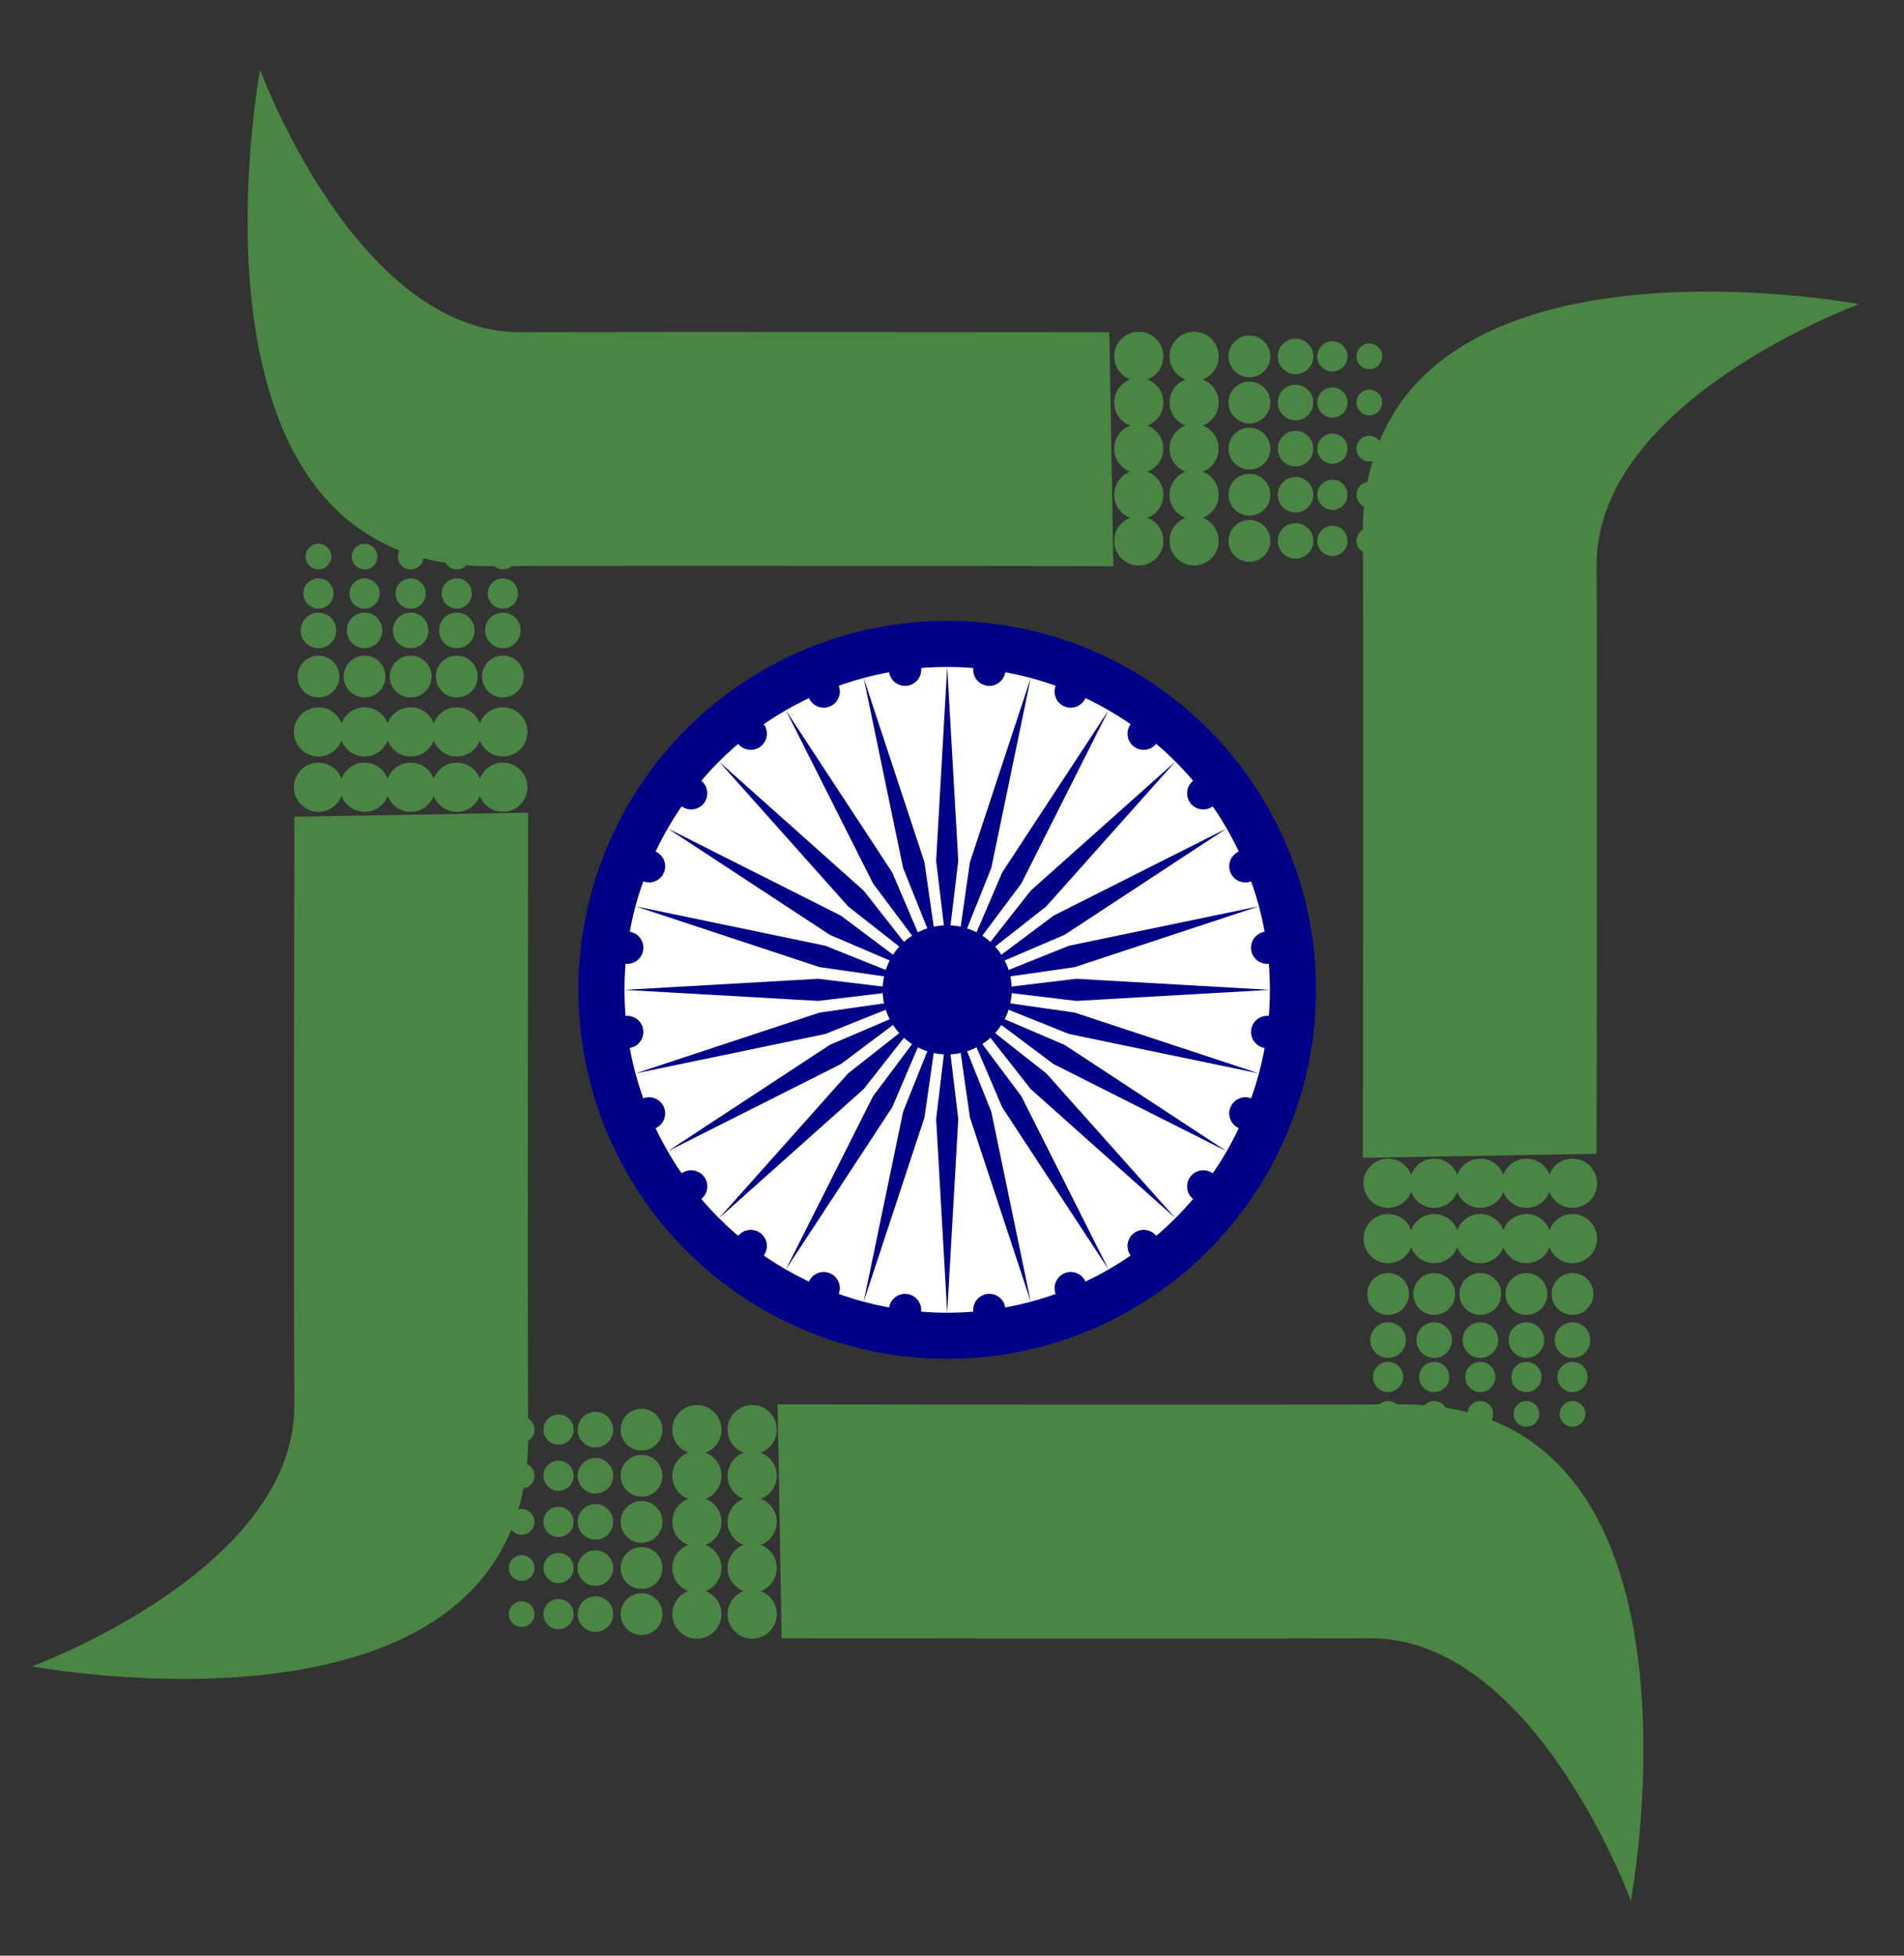 <?xml version="1.0" encoding="utf-8"?>
<!-- Generator: Adobe Illustrator 15.0.3, SVG Export Plug-In . SVG Version: 6.00 Build 0)  -->
<!DOCTYPE svg PUBLIC "-//W3C//DTD SVG 1.1//EN" "http://www.w3.org/Graphics/SVG/1.1/DTD/svg11.dtd">
<svg version="1.1" id="Ebene_1" xmlns="http://www.w3.org/2000/svg" xmlns:xlink="http://www.w3.org/1999/xlink" x="0px" y="0px"
	 width="619.469px" height="635.968px" viewBox="0 0 619.469 635.968" enable-background="new 0 0 619.469 635.968"
	 xml:space="preserve">
<rect x="0" y="0" width="619.469" height="635.968" fill="#333333" stroke="none"/>
<g>
	<path fill="#4B8544" d="M84.631,22.68c0,0,31.283,85.664,85.006,85.371c47.728-0.261,191.282,0,191.282,0l1.309,76.057
		c0,0-156.909-0.235-202.591,0C54.166,184.651,84.631,22.68,84.631,22.68z"/>
	<circle fill="#4B8544" cx="370.507" cy="115.891" r="8"/>
	<circle fill="#4B8544" cx="370.507" cy="130.891" r="8"/>
	<circle fill="#4B8544" cx="370.507" cy="145.891" r="8"/>
	<circle fill="#4B8544" cx="370.507" cy="160.891" r="8"/>
	<circle fill="#4B8544" cx="370.507" cy="175.891" r="8"/>
	<circle fill="#4B8544" cx="388.507" cy="115.891" r="8"/>
	<circle fill="#4B8544" cx="406.507" cy="115.891" r="6.801"/>
	<circle fill="#4B8544" cx="421.507" cy="115.891" r="5.781"/>
	<circle fill="#4B8544" cx="433.507" cy="115.891" r="4.914"/>
	<circle fill="#4B8544" cx="445.507" cy="115.891" r="4.178"/>
	<circle fill="#4B8544" cx="388.507" cy="130.891" r="8"/>
	<circle fill="#4B8544" cx="406.507" cy="130.891" r="6.801"/>
	<circle fill="#4B8544" cx="421.507" cy="130.891" r="5.781"/>
	<circle fill="#4B8544" cx="433.507" cy="130.891" r="4.914"/>
	<circle fill="#4B8544" cx="445.507" cy="130.891" r="4.178"/>
	<circle fill="#4B8544" cx="388.507" cy="145.891" r="8"/>
	<circle fill="#4B8544" cx="406.507" cy="145.891" r="6.801"/>
	<circle fill="#4B8544" cx="421.507" cy="145.891" r="5.781"/>
	<circle fill="#4B8544" cx="433.507" cy="145.891" r="4.914"/>
	<circle fill="#4B8544" cx="445.507" cy="145.891" r="4.178"/>
	<circle fill="#4B8544" cx="388.507" cy="160.891" r="8"/>
	<circle fill="#4B8544" cx="406.507" cy="160.891" r="6.801"/>
	<circle fill="#4B8544" cx="421.507" cy="160.891" r="5.781"/>
	<circle fill="#4B8544" cx="433.507" cy="160.891" r="4.914"/>
	<circle fill="#4B8544" cx="445.507" cy="160.891" r="4.178"/>
	<circle fill="#4B8544" cx="388.507" cy="175.891" r="8"/>
	<circle fill="#4B8544" cx="406.507" cy="175.891" r="6.801"/>
	<circle fill="#4B8544" cx="421.507" cy="175.891" r="5.781"/>
	<circle fill="#4B8544" cx="433.507" cy="175.891" r="4.914"/>
	<circle fill="#4B8544" cx="445.507" cy="175.891" r="4.178"/>
</g>
<g>
	<path fill="#4B8544" d="M604.83,98.91c0,0-85.664,31.285-85.371,85.008c0.26,47.727,0,191.281,0,191.281l-76.059,1.309
		c0,0,0.236-156.91,0-202.59C442.857,68.445,604.83,98.91,604.83,98.91z"/>
	<circle fill="#4B8544" cx="511.619" cy="384.785" r="8"/>
	<circle fill="#4B8544" cx="496.619" cy="384.785" r="8"/>
	<circle fill="#4B8544" cx="481.619" cy="384.785" r="8"/>
	<circle fill="#4B8544" cx="466.619" cy="384.785" r="8"/>
	<circle fill="#4B8544" cx="451.619" cy="384.785" r="8"/>
	<circle fill="#4B8544" cx="511.619" cy="402.785" r="8"/>
	<circle fill="#4B8544" cx="511.619" cy="420.785" r="6.801"/>
	<circle fill="#4B8544" cx="511.619" cy="435.785" r="5.781"/>
	<path fill="#4B8544" d="M511.619,452.699c-2.715,0-4.914-2.199-4.914-4.914s2.199-4.914,4.914-4.914c2.711,0,4.91,2.199,4.91,4.914
		S514.33,452.699,511.619,452.699z"/>
	<circle fill="#4B8544" cx="511.619" cy="459.787" r="4.178"/>
	<circle fill="#4B8544" cx="496.619" cy="402.785" r="8"/>
	<circle fill="#4B8544" cx="496.619" cy="420.785" r="6.801"/>
	<circle fill="#4B8544" cx="496.619" cy="435.785" r="5.781"/>
	<path fill="#4B8544" d="M496.619,452.699c-2.715,0-4.914-2.199-4.914-4.914s2.199-4.914,4.914-4.914c2.711,0,4.91,2.199,4.91,4.914
		S499.33,452.699,496.619,452.699z"/>
	<circle fill="#4B8544" cx="496.619" cy="459.787" r="4.178"/>
	<circle fill="#4B8544" cx="481.619" cy="402.785" r="8"/>
	<circle fill="#4B8544" cx="481.619" cy="420.785" r="6.801"/>
	<circle fill="#4B8544" cx="481.619" cy="435.785" r="5.781"/>
	<path fill="#4B8544" d="M481.619,452.699c-2.715,0-4.914-2.199-4.914-4.914s2.199-4.914,4.914-4.914c2.711,0,4.91,2.199,4.91,4.914
		S484.33,452.699,481.619,452.699z"/>
	<circle fill="#4B8544" cx="481.619" cy="459.787" r="4.178"/>
	<circle fill="#4B8544" cx="466.619" cy="402.785" r="8"/>
	<circle fill="#4B8544" cx="466.619" cy="420.785" r="6.801"/>
	<circle fill="#4B8544" cx="466.619" cy="435.785" r="5.781"/>
	<path fill="#4B8544" d="M466.619,452.699c-2.715,0-4.914-2.199-4.914-4.914s2.199-4.914,4.914-4.914c2.711,0,4.91,2.199,4.91,4.914
		S469.33,452.699,466.619,452.699z"/>
	<circle fill="#4B8544" cx="466.619" cy="459.787" r="4.178"/>
	<circle fill="#4B8544" cx="451.619" cy="402.785" r="8"/>
	<circle fill="#4B8544" cx="451.619" cy="420.785" r="6.801"/>
	<circle fill="#4B8544" cx="451.619" cy="435.785" r="5.781"/>
	<path fill="#4B8544" d="M451.619,452.699c-2.715,0-4.914-2.199-4.914-4.914s2.199-4.914,4.914-4.914
		c2.711,0,4.912,2.199,4.912,4.914S454.33,452.699,451.619,452.699z"/>
	<circle fill="#4B8544" cx="451.619" cy="459.787" r="4.178"/>
</g>
<g>
	<path fill="#4B8544" d="M530.599,618.109c0,0-31.285-85.664-85.008-85.371c-47.727,0.26-191.281,0-191.281,0l-1.309-76.059
		c0,0,156.91,0.236,202.59,0C561.064,456.137,530.599,618.109,530.599,618.109z"/>
	<circle fill="#4B8544" cx="244.724" cy="524.898" r="8"/>
	<circle fill="#4B8544" cx="244.724" cy="509.898" r="8"/>
	<circle fill="#4B8544" cx="244.724" cy="494.898" r="8"/>
	<circle fill="#4B8544" cx="244.724" cy="479.898" r="8"/>
	<circle fill="#4B8544" cx="244.724" cy="464.898" r="8"/>
	<circle fill="#4B8544" cx="226.724" cy="524.898" r="8"/>
	<circle fill="#4B8544" cx="208.724" cy="524.898" r="6.801"/>
	<circle fill="#4B8544" cx="193.724" cy="524.898" r="5.781"/>
	<path fill="#4B8544" d="M176.81,524.898c0-2.715,2.199-4.914,4.914-4.914s4.914,2.199,4.914,4.914c0,2.711-2.199,4.91-4.914,4.91
		S176.81,527.609,176.81,524.898z"/>
	<circle fill="#4B8544" cx="169.722" cy="524.898" r="4.178"/>
	<circle fill="#4B8544" cx="226.724" cy="509.898" r="8"/>
	<circle fill="#4B8544" cx="208.724" cy="509.898" r="6.801"/>
	<circle fill="#4B8544" cx="193.724" cy="509.898" r="5.781"/>
	<path fill="#4B8544" d="M176.81,509.898c0-2.715,2.199-4.914,4.914-4.914s4.914,2.199,4.914,4.914c0,2.711-2.199,4.91-4.914,4.91
		S176.81,512.609,176.81,509.898z"/>
	<circle fill="#4B8544" cx="169.722" cy="509.898" r="4.178"/>
	<circle fill="#4B8544" cx="226.724" cy="494.898" r="8"/>
	<circle fill="#4B8544" cx="208.724" cy="494.898" r="6.801"/>
	<circle fill="#4B8544" cx="193.724" cy="494.898" r="5.781"/>
	<path fill="#4B8544" d="M176.81,494.898c0-2.715,2.199-4.914,4.914-4.914s4.914,2.199,4.914,4.914c0,2.711-2.199,4.91-4.914,4.91
		S176.81,497.609,176.81,494.898z"/>
	<circle fill="#4B8544" cx="169.722" cy="494.898" r="4.178"/>
	<circle fill="#4B8544" cx="226.724" cy="479.898" r="8"/>
	<circle fill="#4B8544" cx="208.724" cy="479.898" r="6.801"/>
	<circle fill="#4B8544" cx="193.724" cy="479.898" r="5.781"/>
	<path fill="#4B8544" d="M176.81,479.898c0-2.715,2.199-4.914,4.914-4.914s4.914,2.199,4.914,4.914c0,2.711-2.199,4.91-4.914,4.91
		S176.81,482.609,176.81,479.898z"/>
	<circle fill="#4B8544" cx="169.722" cy="479.898" r="4.178"/>
	<circle fill="#4B8544" cx="226.724" cy="464.898" r="8"/>
	<circle fill="#4B8544" cx="208.724" cy="464.898" r="6.801"/>
	<circle fill="#4B8544" cx="193.724" cy="464.898" r="5.781"/>
	<path fill="#4B8544" d="M176.81,464.898c0-2.715,2.199-4.914,4.914-4.914s4.914,2.199,4.914,4.914c0,2.711-2.199,4.912-4.914,4.912
		S176.81,467.609,176.81,464.898z"/>
	<circle fill="#4B8544" cx="169.722" cy="464.898" r="4.178"/>
</g>
<g>
	<path fill="#4B8544" d="M10.4,541.879c0,0,85.664-31.285,85.371-85.008c-0.26-47.727,0-191.281,0-191.281l76.059-1.309
		c0,0-0.236,156.91,0,202.59C172.373,572.344,10.4,541.879,10.4,541.879z"/>
	<circle fill="#4B8544" cx="103.611" cy="256.004" r="8"/>
	<circle fill="#4B8544" cx="118.611" cy="256.004" r="8"/>
	<circle fill="#4B8544" cx="133.611" cy="256.004" r="8"/>
	<circle fill="#4B8544" cx="148.611" cy="256.004" r="8"/>
	<circle fill="#4B8544" cx="163.611" cy="256.004" r="8"/>
	<circle fill="#4B8544" cx="103.611" cy="238.004" r="8"/>
	<circle fill="#4B8544" cx="103.611" cy="220.004" r="6.801"/>
	<circle fill="#4B8544" cx="103.611" cy="205.004" r="5.781"/>
	<path fill="#4B8544" d="M103.611,188.09c2.715,0,4.914,2.199,4.914,4.914s-2.199,4.914-4.914,4.914c-2.711,0-4.91-2.199-4.91-4.914
		S100.9,188.09,103.611,188.09z"/>
	<circle fill="#4B8544" cx="103.611" cy="181.002" r="4.178"/>
	<circle fill="#4B8544" cx="118.611" cy="238.004" r="8"/>
	<circle fill="#4B8544" cx="118.611" cy="220.004" r="6.801"/>
	<circle fill="#4B8544" cx="118.611" cy="205.004" r="5.781"/>
	<path fill="#4B8544" d="M118.611,188.09c2.715,0,4.914,2.199,4.914,4.914s-2.199,4.914-4.914,4.914c-2.711,0-4.91-2.199-4.91-4.914
		S115.9,188.09,118.611,188.09z"/>
	<circle fill="#4B8544" cx="118.611" cy="181.002" r="4.178"/>
	<circle fill="#4B8544" cx="133.611" cy="238.004" r="8"/>
	<circle fill="#4B8544" cx="133.611" cy="220.004" r="6.801"/>
	<circle fill="#4B8544" cx="133.611" cy="205.004" r="5.781"/>
	<path fill="#4B8544" d="M133.611,188.09c2.715,0,4.914,2.199,4.914,4.914s-2.199,4.914-4.914,4.914c-2.711,0-4.91-2.199-4.91-4.914
		S130.9,188.09,133.611,188.09z"/>
	<circle fill="#4B8544" cx="133.611" cy="181.002" r="4.178"/>
	<circle fill="#4B8544" cx="148.611" cy="238.004" r="8"/>
	<circle fill="#4B8544" cx="148.611" cy="220.004" r="6.801"/>
	<circle fill="#4B8544" cx="148.611" cy="205.004" r="5.781"/>
	<path fill="#4B8544" d="M148.611,188.09c2.715,0,4.914,2.199,4.914,4.914s-2.199,4.914-4.914,4.914c-2.711,0-4.91-2.199-4.91-4.914
		S145.9,188.09,148.611,188.09z"/>
	<circle fill="#4B8544" cx="148.611" cy="181.002" r="4.178"/>
	<circle fill="#4B8544" cx="163.611" cy="238.004" r="8"/>
	<circle fill="#4B8544" cx="163.611" cy="220.004" r="6.801"/>
	<circle fill="#4B8544" cx="163.611" cy="205.004" r="5.781"/>
	<path fill="#4B8544" d="M163.611,188.09c2.715,0,4.914,2.199,4.914,4.914s-2.199,4.914-4.914,4.914
		c-2.711,0-4.912-2.199-4.912-4.914S160.9,188.09,163.611,188.09z"/>
	<circle fill="#4B8544" cx="163.611" cy="181.002" r="4.178"/>
</g>
<circle fill="#000088" cx="308.173" cy="321.891" r="120"/>
<circle fill="#FFFFFF" cx="308.173" cy="321.891" r="105"/>
<circle fill="#000088" cx="308.173" cy="321.891" r="21"/>
<path fill="#000088" d="M412.958,330.391c2.875,0.379,4.898,3.016,4.521,5.891c-0.379,2.875-3.016,4.898-5.891,4.52
	c-2.875-0.378-4.898-3.016-4.52-5.891C407.447,332.036,410.085,330.013,412.958,330.391z M308.173,426.891l3.6-63l-3.6-30l-3.602,30
	L308.173,426.891z M407.189,357.223c2.68,1.109,3.951,4.18,2.842,6.859c-1.109,2.678-4.182,3.949-6.859,2.84
	s-3.951-4.18-2.842-6.859C401.439,357.385,404.509,356.113,407.189,357.223z M280.998,423.312l19.781-59.922l4.289-29.909
	l-11.242,28.046L280.998,423.312z M394.671,381.645c2.299,1.766,2.732,5.062,0.969,7.363c-1.766,2.299-5.061,2.734-7.361,0.969
	s-2.734-5.062-0.969-7.363C389.076,380.314,392.371,379.881,394.671,381.645z M255.673,412.824l34.617-52.762l11.883-27.779
	l-18.117,24.182L255.673,412.824z M376.259,401.996c1.764,2.301,1.33,5.598-0.971,7.361c-2.299,1.766-5.596,1.332-7.361-0.969
	s-1.332-5.596,0.969-7.361S374.494,399.695,376.259,401.996z M233.926,396.137l47.095-42.002l18.668-23.759l-23.76,18.668
	L233.926,396.137z M353.205,416.889c1.109,2.678-0.162,5.75-2.84,6.859c-2.68,1.109-5.75-0.162-6.859-2.842
	c-1.109-2.678,0.16-5.75,2.84-6.859S352.095,414.211,353.205,416.889z M217.24,374.391l56.359-28.383l24.182-18.117L270,339.773
	L217.24,374.391z M327.083,425.307c0.379,2.875-1.645,5.514-4.52,5.891c-2.875,0.379-5.512-1.645-5.891-4.52s1.645-5.512,4.52-5.891
	C324.068,420.41,326.705,422.434,327.083,425.307z M206.75,349.066l61.786-12.828l28.045-11.242l-29.908,4.287L206.75,349.066z
	 M299.673,426.678c-0.379,2.875-3.016,4.898-5.891,4.52c-2.875-0.377-4.898-3.016-4.52-5.891c0.379-2.873,3.016-4.896,5.891-4.52
	C298.029,421.166,300.052,423.803,299.673,426.678z M203.173,321.891l63,3.6l30-3.6l-30-3.6L203.173,321.891z M272.841,420.906
	c-1.109,2.68-4.18,3.951-6.859,2.842s-3.951-4.182-2.84-6.859c1.109-2.678,4.18-3.951,6.859-2.842
	C272.679,415.156,273.951,418.229,272.841,420.906z M206.75,294.715l59.923,19.783l29.908,4.287l-28.045-11.242L206.75,294.715z
	 M248.419,408.389c-1.767,2.301-5.062,2.734-7.362,0.969c-2.301-1.764-2.734-5.061-0.97-7.361c1.766-2.301,5.062-2.734,7.361-0.969
	C249.75,402.793,250.183,406.088,248.419,408.389z M217.24,269.391L270,304.008l27.781,11.883l-24.182-18.117L217.24,269.391z
	 M228.067,389.977c-2.301,1.766-5.597,1.33-7.361-0.969c-1.765-2.301-1.331-5.598,0.969-7.363c2.301-1.764,5.597-1.33,7.361,0.969
	C230.801,384.914,230.367,388.211,228.067,389.977z M233.926,247.645l42.003,47.093l23.76,18.668l-18.668-23.759L233.926,247.645z
	 M213.174,366.922c-2.679,1.109-5.75-0.162-6.859-2.84c-1.109-2.68,0.163-5.75,2.842-6.859s5.75,0.162,6.859,2.84
	C217.125,362.742,215.853,365.812,213.174,366.922z M255.673,230.958l28.383,56.359l18.117,24.181l-11.883-27.78L255.673,230.958z
	 M204.756,340.801c-2.875,0.379-5.512-1.645-5.891-4.52c-0.378-2.875,1.646-5.512,4.521-5.891c2.874-0.378,5.512,1.646,5.89,4.52
	C209.655,337.785,207.631,340.423,204.756,340.801z M280.998,220.469l12.828,61.785l11.242,28.046l-4.289-29.909L280.998,220.469z
	 M203.386,313.391c-2.875-0.379-4.898-3.016-4.521-5.891c0.379-2.875,3.016-4.898,5.891-4.52c2.875,0.378,4.898,3.016,4.52,5.891
	C208.898,311.745,206.26,313.769,203.386,313.391z M308.173,216.891l-3.602,63l3.602,30l3.6-30L308.173,216.891z M209.157,286.559
	c-2.679-1.109-3.951-4.18-2.842-6.859c1.109-2.678,4.181-3.95,6.859-2.841c2.679,1.11,3.951,4.181,2.842,6.859
	S211.835,287.669,209.157,286.559z M335.349,220.469l-19.783,59.922l-4.287,29.909l11.242-28.046L335.349,220.469z M221.675,262.136
	c-2.301-1.765-2.734-5.061-0.97-7.36c1.766-2.301,5.061-2.734,7.361-0.97c2.3,1.765,2.734,5.061,0.969,7.36
	C227.271,263.467,223.975,263.9,221.675,262.136z M360.673,230.958l-34.617,52.76l-11.883,27.78l18.117-24.181L360.673,230.958z
	 M240.087,241.785c-1.765-2.301-1.331-5.597,0.97-7.361c2.3-1.766,5.596-1.332,7.362,0.969c1.764,2.301,1.33,5.596-0.971,7.361
	C245.149,244.519,241.853,244.085,240.087,241.785z M382.419,247.645l-47.094,42.002l-18.668,23.759l23.758-18.668L382.419,247.645z
	 M263.142,226.893c-1.111-2.68,0.16-5.75,2.84-6.859s5.75,0.162,6.859,2.841s-0.162,5.75-2.84,6.86
	C267.322,230.844,264.251,229.571,263.142,226.893z M399.107,269.391l-56.361,28.383l-24.182,18.117l27.781-11.883L399.107,269.391z
	 M289.263,218.475c-0.379-2.875,1.645-5.512,4.52-5.891s5.512,1.645,5.891,4.52s-1.645,5.512-4.52,5.891
	S289.642,221.35,289.263,218.475z M409.595,294.715l-61.785,12.828l-28.047,11.242l29.91-4.287L409.595,294.715z M316.673,217.104
	c0.379-2.875,3.016-4.898,5.891-4.52s4.898,3.016,4.52,5.891c-0.379,2.874-3.016,4.898-5.891,4.52S316.294,219.979,316.673,217.104z
	 M413.173,321.891l-63-3.6l-30,3.6l30,3.6L413.173,321.891z M343.505,222.874c1.109-2.679,4.18-3.95,6.859-2.841
	c2.678,1.109,3.949,4.18,2.84,6.859c-1.109,2.679-4.18,3.951-6.859,2.842C343.666,228.624,342.396,225.553,343.505,222.874z
	 M409.595,349.066l-59.922-19.783l-29.91-4.287l28.047,11.242L409.595,349.066z M367.927,235.393
	c1.766-2.301,5.062-2.734,7.361-0.969c2.301,1.765,2.734,5.061,0.971,7.361c-1.766,2.3-5.062,2.733-7.363,0.969
	C366.595,240.988,366.162,237.693,367.927,235.393z M399.107,374.391l-52.762-34.618l-27.781-11.882l24.182,18.117L399.107,374.391z
	 M388.279,253.806c2.301-1.765,5.596-1.331,7.361,0.97c1.764,2.3,1.33,5.596-0.969,7.36c-2.301,1.765-5.596,1.331-7.361-0.97
	C385.544,258.866,385.978,255.57,388.279,253.806z M382.419,396.137l-42.004-47.093l-23.758-18.668l18.668,23.759L382.419,396.137z
	 M403.171,276.858c2.678-1.109,5.75,0.163,6.859,2.841c1.109,2.68-0.162,5.75-2.842,6.859c-2.68,1.11-5.75-0.162-6.859-2.841
	S400.494,277.969,403.171,276.858z M360.673,412.824l-28.383-56.359l-18.117-24.182l11.883,27.779L360.673,412.824z M411.589,302.98
	c2.875-0.379,5.512,1.645,5.891,4.52c0.377,2.875-1.646,5.512-4.521,5.891c-2.873,0.378-5.512-1.646-5.889-4.52
	C406.691,305.996,408.714,303.358,411.589,302.98z M335.349,423.312l-12.828-61.785l-11.242-28.046l4.287,29.909L335.349,423.312z"
	/>
</svg>
